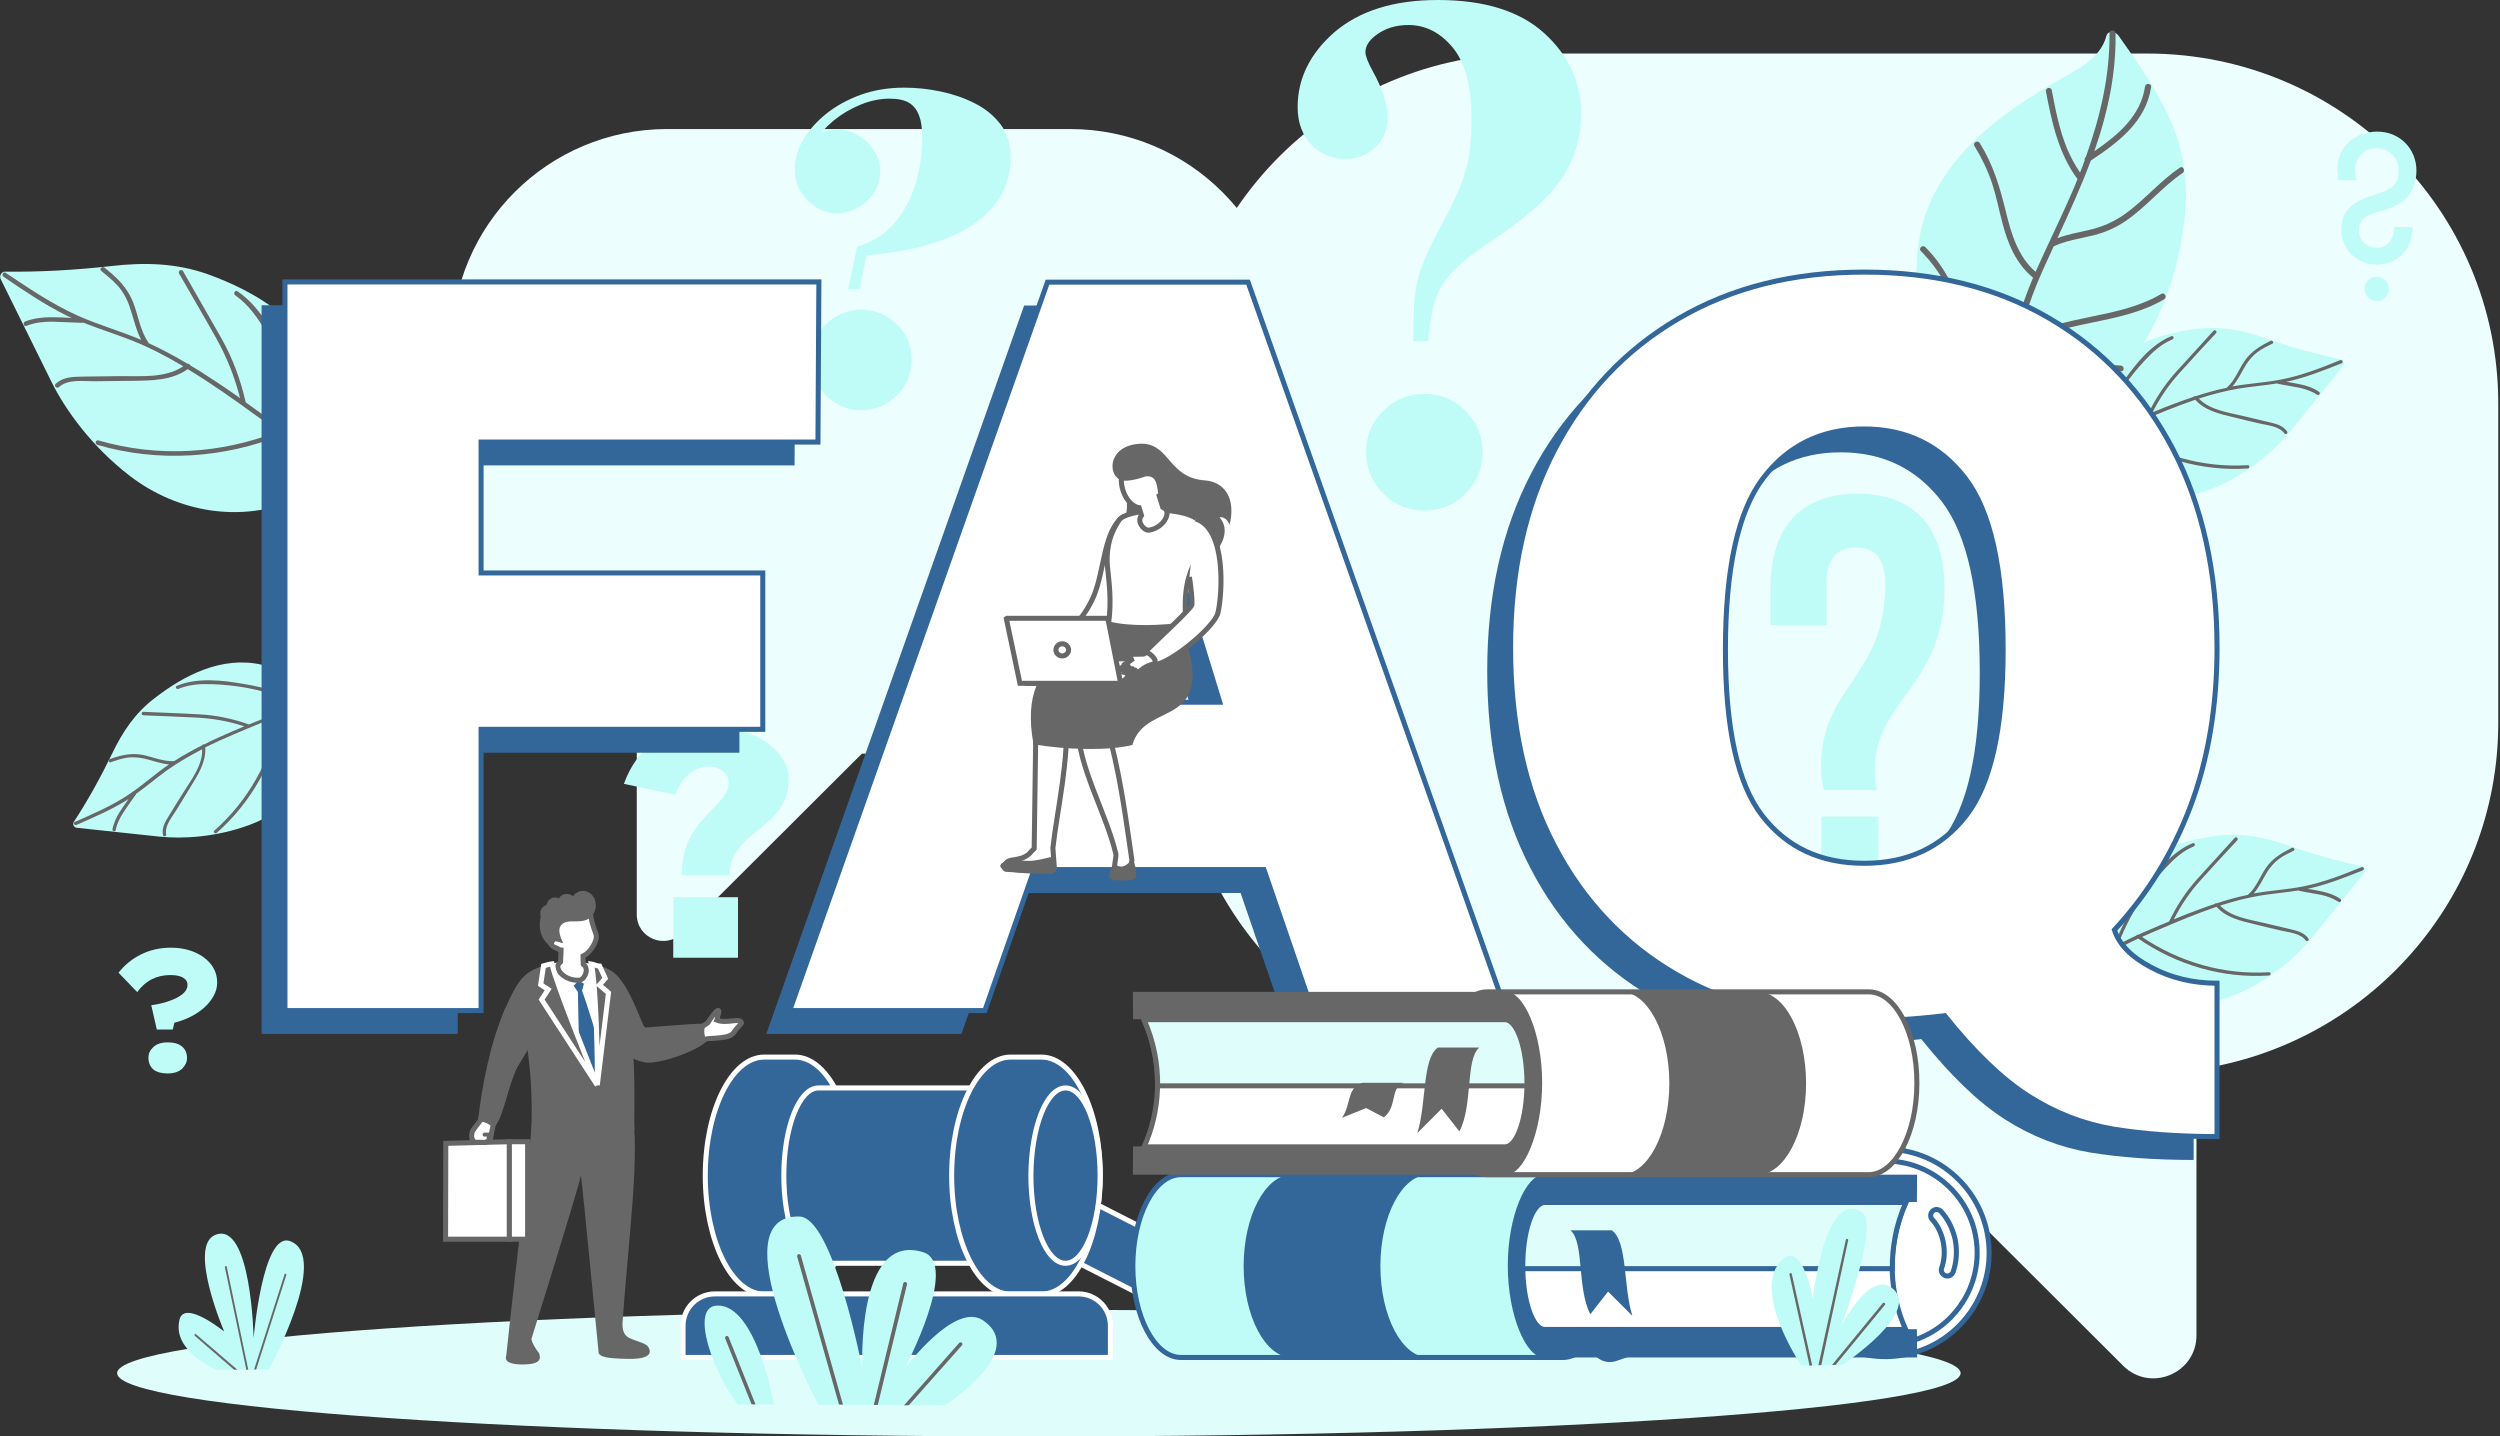 <?xml version="1.0" encoding="UTF-8"?> <svg xmlns="http://www.w3.org/2000/svg" width="496" height="285" viewBox="0 0 496 285" fill="none"><rect x="0" y="0" width="496" height="285" fill="#333333" stroke="none"/><g clip-path="url(#clip0_326_5444)"><path d="M388.982 272.431C388.982 279.388 307.123 285 206.109 285C105.096 285 23.236 279.388 23.236 272.431C23.236 265.521 105.096 259.863 206.109 259.863C307.077 259.863 388.982 265.521 388.982 272.431Z" fill="#DFFDFB"></path><path d="M425.993 10.621H303.181C264.686 10.621 233.473 41.741 233.473 80.097V143.358C233.473 181.714 264.686 212.834 303.181 212.834H362.963L421.216 270.947C426.596 276.327 435.779 272.524 435.779 264.918V212.185C469.635 207.408 495.654 178.467 495.654 143.404V80.143C495.7 41.741 464.487 10.621 425.993 10.621Z" fill="#ECFEFD"></path><path d="M132.366 25.601H212.277C235.884 25.601 254.992 44.663 254.992 68.177V106.95C254.992 130.465 235.884 149.526 212.277 149.526H170.999L135.287 185.146C131.995 188.439 126.336 186.12 126.336 181.435V149.109C105.605 146.187 89.65 128.424 89.65 106.95V68.177C89.65 44.663 108.759 25.601 132.366 25.601Z" fill="#ECFEFD"></path><path d="M31.12 204.3L30.007 199.431C30.563 199.384 31.166 199.245 31.816 199.106C32.465 198.967 33.114 198.781 33.717 198.549C34.32 198.317 34.923 198.086 35.433 197.761C35.99 197.436 36.407 197.112 36.732 196.694C37.056 196.277 37.196 195.859 37.196 195.396C37.196 194.885 37.01 194.514 36.685 194.236C36.361 193.958 35.943 193.726 35.433 193.633C34.923 193.494 34.413 193.448 33.856 193.448C32.465 193.448 31.213 193.726 30.099 194.282C29.033 194.839 28.059 195.674 27.224 196.833L23.514 192.984C24.72 191.453 26.204 190.247 27.966 189.366C29.729 188.485 31.723 188.021 33.903 188.021C35.711 188.021 37.288 188.346 38.68 188.949C40.071 189.552 41.138 190.387 41.926 191.407C42.715 192.474 43.086 193.633 43.086 194.978C43.086 195.859 42.854 196.741 42.39 197.575C41.926 198.41 41.323 199.199 40.535 199.894C39.746 200.59 38.865 201.193 37.845 201.703C36.825 202.213 35.758 202.631 34.598 202.909L34.274 204.254H31.12V204.3ZM29.45 209.866C29.45 209.031 29.775 208.335 30.424 207.732C31.073 207.129 32.001 206.805 33.253 206.805C34.552 206.805 35.48 207.083 36.129 207.64C36.778 208.196 37.103 208.938 37.103 209.912C37.103 210.701 36.778 211.396 36.129 212.046C35.48 212.649 34.505 212.973 33.253 212.973C32.001 212.973 31.073 212.695 30.424 212.185C29.775 211.582 29.45 210.84 29.45 209.866Z" fill="#BFFBF7"></path><path d="M168.264 57.371L170.073 48.93C173.041 48.049 175.453 46.565 177.354 44.385C179.256 42.205 180.647 39.654 181.575 36.686C182.502 33.718 182.966 30.61 182.966 27.317C182.966 25.555 182.781 24.071 182.363 22.958C181.946 21.845 181.296 20.963 180.369 20.407C179.441 19.85 178.143 19.572 176.519 19.572C174.664 19.572 172.763 19.943 170.815 20.731C168.867 21.52 167.104 22.54 165.435 23.885C163.812 25.23 162.467 26.714 161.446 28.338C160.426 30.007 159.916 31.677 159.916 33.439H157.736C157.736 32.048 158.153 30.796 158.988 29.59C159.823 28.43 160.89 27.456 162.142 26.761C163.394 26.019 164.739 25.694 166.13 25.694C167.522 25.694 168.913 26.065 170.165 26.807C171.464 27.549 172.531 28.57 173.366 29.822C174.2 31.074 174.618 32.465 174.618 33.996C174.618 35.666 174.2 37.103 173.319 38.355C172.438 39.608 171.371 40.582 170.026 41.277C168.728 41.973 167.429 42.344 166.13 42.344C164.693 42.344 163.348 41.973 162.049 41.185C160.75 40.396 159.73 39.376 158.895 38.031C158.06 36.686 157.689 35.202 157.689 33.486C157.689 31.584 158.246 29.683 159.313 27.781C160.426 25.88 161.956 24.163 163.904 22.587C165.852 21.01 168.171 19.757 170.815 18.784C173.458 17.856 176.287 17.392 179.395 17.392C181.714 17.392 184.079 17.624 186.537 18.134C188.995 18.644 191.314 19.433 193.401 20.5C195.535 21.566 197.251 23.004 198.55 24.72C199.848 26.482 200.497 28.57 200.497 31.074C200.497 33.996 199.894 36.5 198.689 38.634C197.483 40.767 195.86 42.53 193.819 44.014C191.778 45.498 189.506 46.657 187.001 47.585C184.497 48.513 181.946 49.208 179.349 49.672C176.751 50.136 174.247 50.46 171.928 50.646L170.536 57.371H168.264ZM170.908 81.395C169.099 81.395 167.429 80.932 165.899 80.004C164.368 79.076 163.162 77.871 162.281 76.386C161.4 74.856 160.936 73.186 160.936 71.377C160.936 69.569 161.4 67.899 162.281 66.368C163.162 64.884 164.368 63.678 165.899 62.797C167.429 61.916 169.099 61.452 170.908 61.452C172.716 61.452 174.432 61.916 175.916 62.797C177.447 63.678 178.653 64.884 179.534 66.368C180.415 67.853 180.879 69.522 180.879 71.377C180.879 73.233 180.415 74.856 179.534 76.386C178.653 77.917 177.401 79.123 175.916 80.004C174.386 80.932 172.716 81.395 170.908 81.395Z" fill="#BFFBF7"></path><path d="M135.287 173.597C135.287 171.325 135.612 169.423 136.215 167.8C136.818 166.177 137.606 164.832 138.534 163.672C139.461 162.513 140.389 161.492 141.316 160.565C142.244 159.637 143.033 158.802 143.635 157.967C144.238 157.133 144.563 156.251 144.563 155.277C144.563 154.304 144.146 153.515 143.357 152.959C142.569 152.402 141.641 152.077 140.574 152.077C139.647 152.077 138.766 152.309 137.931 152.727C137.096 153.144 136.354 153.793 135.658 154.628C134.963 155.463 134.406 156.483 133.942 157.689L123.785 155.509C125.13 151.753 127.264 148.924 130.093 147.022C132.922 145.074 136.493 144.146 140.667 144.146C143.821 144.146 146.557 144.657 148.969 145.631C151.334 146.605 153.19 147.903 154.488 149.48C155.787 151.057 156.482 152.773 156.482 154.628C156.482 156.576 156.065 158.246 155.277 159.544C154.488 160.889 153.514 162.049 152.355 163.023C151.195 164.043 150.036 165.017 148.876 165.945C147.717 166.919 146.743 167.985 145.954 169.191C145.166 170.397 144.749 171.881 144.749 173.644H135.287V173.597ZM133.571 190.015V178.003H146.418V190.015H133.571Z" fill="#BFFBF7"></path><path d="M283.377 67.667H280.455C280.363 62.38 280.594 58.391 281.197 55.794C281.8 53.151 283.331 49.533 285.835 44.941C288.34 40.35 290.009 36.639 290.798 33.857C291.586 31.074 291.957 27.596 291.957 23.514C291.957 17.16 290.705 12.476 288.247 9.461C285.742 6.447 282.821 4.963 279.435 4.963C276.838 4.963 274.704 5.658 272.895 7.05C271.55 8.116 270.901 9.183 270.901 10.343C270.901 11.085 271.365 12.29 272.246 13.914C274.287 17.578 275.307 20.732 275.307 23.282C275.307 25.601 274.519 27.596 272.895 29.172C271.319 30.749 269.324 31.538 266.913 31.538C264.223 31.538 261.996 30.61 260.188 28.709C258.379 26.807 257.451 24.349 257.451 21.242C257.451 15.63 259.863 10.667 264.733 6.4C269.742 2.133 276.513 0 285.279 0C294.555 0 301.604 2.226 306.428 6.632C311.251 11.038 313.709 16.372 313.709 22.633C313.709 27.178 312.457 31.352 309.999 35.202C307.494 39.051 302.717 43.318 295.621 48.002C290.844 51.156 287.69 53.939 286.206 56.397C284.629 58.855 283.748 62.612 283.377 67.667ZM282.589 78.149C285.789 78.149 288.525 79.262 290.751 81.535C292.978 83.761 294.137 86.497 294.137 89.697C294.137 92.897 293.024 95.634 290.751 97.906C288.525 100.179 285.789 101.292 282.589 101.292C279.389 101.292 276.652 100.179 274.426 97.906C272.2 95.634 271.04 92.897 271.04 89.697C271.04 86.497 272.153 83.761 274.426 81.535C276.699 79.262 279.435 78.149 282.589 78.149Z" fill="#BFFBF7"></path><path d="M361.943 156.808C361.525 155.509 361.293 154.164 361.293 152.217C361.293 135.937 374.048 134.453 374.048 115.948C374.048 110.614 371.914 108.62 368.204 108.62C364.493 108.62 362.36 110.661 362.36 115.948V124.018H351.275V116.69C351.275 104.771 357.119 97.953 368.528 97.953C379.938 97.953 385.781 104.771 385.781 116.69C385.781 136.03 371.96 139.045 371.96 152.634C371.96 154.025 372.053 155.417 372.378 156.762H361.943V156.808ZM372.656 162.003V173.273H361.386V162.003H372.656Z" fill="#BFFBF7"></path><path d="M22.123 52.78C15.073 53.568 8.023 53.985 0.974 53.893C0.278 53.893 -0.186 54.727 0.139 55.377C3.478 62.148 6.818 68.919 10.157 75.644C12.893 81.21 18.134 88.584 25.833 94.474C35.109 101.57 47.817 103.982 59.319 98.88C69.383 94.428 67.296 82.787 64.328 74.207C60.664 63.632 50.599 57.788 41.092 54.356C34.831 52.177 28.662 52.038 22.123 52.78Z" fill="#BFFBF7"></path><path d="M0.696 54.913C4.731 57.649 8.766 60.386 13.126 62.566C13.497 62.751 13.868 62.89 14.239 63.076C12.848 62.983 11.456 62.937 10.111 62.937C8.349 62.937 6.633 63.169 5.01 63.771C4.453 64.003 4.685 64.885 5.241 64.653C6.865 64.003 8.534 63.818 10.297 63.818C12.291 63.864 14.285 64.003 16.28 64.05C16.372 64.05 16.465 64.05 16.512 64.003C19.758 65.302 23.097 66.322 26.344 67.621C29.822 69.012 33.162 70.775 36.362 72.676C32.791 75.088 27.875 74.578 23.793 74.624C21.335 74.671 18.831 74.671 16.372 74.717C14.471 74.763 12.523 74.763 11.039 76.155C10.621 76.572 11.271 77.175 11.688 76.804C13.451 75.181 16.465 75.644 18.645 75.644C21.196 75.598 23.747 75.598 26.298 75.552C30.054 75.505 34.089 75.505 37.243 73.233C41.927 76.062 46.426 79.262 50.832 82.462C52.27 83.483 53.754 84.549 55.192 85.616C43.782 90.068 31.306 90.811 19.526 87.378C18.97 87.193 18.738 88.074 19.294 88.26C31.399 91.784 44.339 90.95 56.027 86.265C58.949 88.492 61.731 90.903 64.143 93.686C64.514 94.15 65.163 93.501 64.792 93.037C63.911 92.016 62.937 91.042 61.963 90.068C61.963 90.022 61.963 90.022 61.963 89.976C61.175 84.132 59.644 78.381 57.325 72.908C55.053 67.435 52.131 61.221 47.122 57.788C46.658 57.464 46.194 58.252 46.658 58.577C49.302 60.432 51.157 63.076 52.78 65.859C54.218 68.317 55.47 70.914 56.583 73.511C58.67 78.52 60.108 83.714 60.897 89.094C59.505 87.842 58.067 86.636 56.537 85.523C56.49 85.338 56.351 85.199 56.166 85.245C55.377 84.642 54.542 84.039 53.754 83.436C52.084 82.23 50.415 81.025 48.745 79.819C47.725 75.32 46.194 71.146 43.922 67.111C41.417 62.658 38.82 58.252 36.316 53.8C36.037 53.29 35.249 53.754 35.527 54.264C37.985 58.577 40.49 62.797 42.901 67.111C45.035 70.914 46.565 74.81 47.632 78.984C45.638 77.592 43.643 76.201 41.603 74.902C40.35 74.068 39.052 73.233 37.753 72.491C37.66 72.305 37.475 72.12 37.197 72.166C34.692 70.682 32.141 69.29 29.498 68.085V68.038C27.782 65.627 27.457 62.612 26.39 59.922C25.231 57 23.144 55.006 20.732 53.104C20.268 52.733 19.619 53.383 20.083 53.754C21.289 54.727 22.494 55.701 23.515 56.861C24.535 58.067 25.231 59.412 25.741 60.896C26.483 63.076 26.947 65.395 28.014 67.435C23.886 65.673 19.526 64.467 15.399 62.612C10.343 60.339 5.705 57.186 1.114 54.124C0.65 53.8 0.233 54.588 0.696 54.913Z" fill="#676767"></path><path d="M435.871 65.255C428.544 66.137 420.381 68.734 416.068 75.691C412.589 81.349 409.203 89.326 415.65 94.15C423.071 99.669 432.532 99.947 440.277 96.376C446.724 93.408 451.64 89.001 454.516 85.43C457.994 81.163 461.473 76.85 464.905 72.537C465.229 72.12 465.044 71.424 464.534 71.331C459.478 70.264 454.516 68.873 449.6 67.157C445.055 65.534 440.648 64.653 435.871 65.255Z" fill="#BFFBF7"></path><path d="M464.58 72.073C461.287 73.372 457.948 74.717 454.469 75.552C454.191 75.598 453.913 75.691 453.588 75.737C454.608 75.923 455.582 76.062 456.556 76.294C457.809 76.572 459.014 76.989 460.081 77.731C460.452 77.963 460.127 78.566 459.756 78.334C458.69 77.639 457.53 77.221 456.278 76.943C454.84 76.665 453.402 76.433 451.965 76.154C451.918 76.154 451.872 76.108 451.826 76.062C449.321 76.479 446.77 76.665 444.219 77.082C441.483 77.546 438.839 78.242 436.242 79.076C438.422 81.349 441.993 81.813 444.915 82.508C446.678 82.926 448.44 83.343 450.202 83.761C451.547 84.085 452.939 84.41 453.774 85.616C454.005 85.987 453.449 86.312 453.217 85.987C452.197 84.549 449.97 84.41 448.394 84.039C446.585 83.622 444.776 83.204 442.967 82.74C440.277 82.091 437.402 81.442 435.547 79.308C431.743 80.607 428.033 82.137 424.369 83.714C423.163 84.225 421.957 84.735 420.752 85.291C428.172 90.3 436.984 92.851 445.935 92.294C446.353 92.248 446.399 92.944 445.935 92.944C436.706 93.547 427.616 90.857 420.009 85.616C417.551 86.729 415.186 88.028 413.006 89.605C412.682 89.836 412.311 89.28 412.635 89.048C413.424 88.445 414.258 87.888 415.093 87.378V87.332C416.624 83.251 418.618 79.447 421.123 75.876C423.627 72.351 426.688 68.363 430.816 66.693C431.233 66.554 431.419 67.157 431.001 67.343C428.822 68.224 427.059 69.847 425.482 71.563C424.044 73.094 422.746 74.717 421.54 76.433C419.267 79.679 417.412 83.158 415.975 86.868C417.18 86.172 418.433 85.57 419.638 85.013C419.685 84.874 419.824 84.827 419.963 84.874C420.612 84.549 421.308 84.271 421.957 83.993C423.349 83.39 424.74 82.787 426.132 82.23C427.569 79.216 429.378 76.433 431.604 73.928C434.109 71.146 436.66 68.409 439.164 65.626C439.442 65.302 439.953 65.766 439.674 66.09C437.216 68.734 434.758 71.377 432.346 74.067C430.213 76.433 428.497 78.984 427.059 81.813C428.682 81.117 430.352 80.468 432.022 79.865C433.042 79.494 434.109 79.076 435.175 78.752C435.268 78.613 435.454 78.566 435.593 78.613C437.634 77.963 439.674 77.36 441.761 76.943C441.761 76.943 441.761 76.943 441.808 76.897C443.431 75.459 444.127 73.372 445.333 71.609C446.631 69.708 448.44 68.641 450.481 67.621C450.852 67.435 451.223 67.992 450.852 68.177C449.831 68.688 448.811 69.151 447.883 69.847C446.956 70.543 446.214 71.424 445.611 72.351C444.73 73.789 444.034 75.366 442.921 76.665C446.167 76.062 449.46 75.923 452.707 75.273C456.695 74.485 460.499 73.001 464.255 71.47C464.765 71.285 464.951 71.934 464.58 72.073Z" fill="#676767"></path><path d="M22.215 149.573C19.942 154.257 17.438 158.802 14.609 163.115C14.331 163.533 14.702 164.182 15.212 164.229C20.685 164.832 26.204 165.388 31.676 165.991C36.222 166.455 42.807 166.13 49.486 163.672C57.51 160.704 64.003 153.793 65.348 144.657C66.507 136.679 58.484 133.433 52.037 131.902C44.06 130.047 36.5 133.989 30.656 138.535C26.807 141.456 24.302 145.213 22.215 149.573Z" fill="#BFFBF7"></path><path d="M15.165 163.672C18.411 162.234 21.704 160.843 24.765 158.988C24.997 158.849 25.276 158.663 25.507 158.524C24.904 159.359 24.348 160.194 23.791 161.028C23.096 162.095 22.586 163.255 22.307 164.507C22.215 164.924 22.864 165.11 22.957 164.692C23.189 163.44 23.745 162.327 24.441 161.26C25.229 160.008 26.11 158.849 26.945 157.643C26.992 157.596 26.992 157.55 26.992 157.504C29.079 156.019 31.027 154.35 33.067 152.866C35.294 151.289 37.705 149.897 40.117 148.645C40.21 151.799 37.983 154.674 36.407 157.179C35.433 158.709 34.505 160.24 33.531 161.817C32.789 163.023 32.047 164.229 32.325 165.666C32.418 166.084 33.067 165.945 32.974 165.527C32.65 163.811 34.134 162.095 34.969 160.75C35.943 159.173 36.917 157.596 37.891 155.973C39.328 153.654 40.905 151.15 40.72 148.274C44.291 146.512 48.048 144.981 51.758 143.451C52.964 142.94 54.216 142.477 55.422 142.013C53.706 150.779 49.3 158.849 42.529 164.785C42.204 165.063 42.668 165.527 42.992 165.249C49.949 159.127 54.494 150.825 56.118 141.735C58.622 140.807 61.219 140.019 63.909 139.601C64.327 139.555 64.188 138.905 63.77 138.952C62.796 139.091 61.822 139.277 60.848 139.555C60.848 139.555 60.802 139.555 60.802 139.508C56.86 137.7 52.732 136.401 48.419 135.705C44.152 134.963 39.143 134.36 35.062 136.076C34.691 136.262 34.969 136.818 35.386 136.679C37.566 135.752 39.931 135.659 42.297 135.752C44.384 135.844 46.471 136.03 48.558 136.401C52.454 137.097 56.257 138.256 59.874 139.833C58.529 140.204 57.231 140.622 55.932 141.132C55.793 141.085 55.654 141.132 55.608 141.271C54.912 141.503 54.263 141.781 53.567 142.059C52.175 142.616 50.784 143.172 49.393 143.729C46.239 142.616 43.039 141.92 39.653 141.735C35.943 141.503 32.186 141.41 28.429 141.224C28.012 141.224 27.965 141.874 28.429 141.92C32.047 142.059 35.664 142.198 39.282 142.384C42.436 142.569 45.497 143.126 48.465 144.1C46.842 144.796 45.172 145.491 43.549 146.233C42.529 146.697 41.508 147.161 40.534 147.671C40.395 147.625 40.21 147.718 40.117 147.857C38.215 148.831 36.36 149.851 34.551 151.01C34.551 151.01 34.551 151.01 34.505 151.01C32.325 151.103 30.331 150.176 28.244 149.758C25.971 149.341 23.931 149.851 21.797 150.593C21.38 150.732 21.565 151.381 21.936 151.242C23.003 150.871 24.07 150.5 25.229 150.315C26.389 150.176 27.502 150.268 28.615 150.5C30.238 150.871 31.861 151.521 33.531 151.66C30.795 153.515 28.383 155.741 25.6 157.596C22.215 159.869 18.458 161.492 14.748 163.115C14.423 163.255 14.748 163.811 15.165 163.672Z" fill="#676767"></path><path d="M440.092 165.806C432.764 166.687 424.601 169.284 420.288 176.241C416.81 181.899 413.424 189.876 419.871 194.7C427.291 200.219 436.753 200.497 444.498 196.926C450.945 193.958 455.861 189.552 458.737 185.981C462.215 181.714 465.693 177.4 469.125 173.087C469.45 172.67 469.265 171.974 468.754 171.881C463.699 170.815 458.737 169.423 453.82 167.707C449.275 166.13 444.869 165.203 440.092 165.806Z" fill="#BFFBF7"></path><path d="M468.801 172.67C465.508 173.968 462.168 175.313 458.69 176.148C458.412 176.195 458.133 176.287 457.809 176.334C458.829 176.519 459.803 176.658 460.777 176.89C462.029 177.169 463.235 177.586 464.302 178.328C464.673 178.56 464.348 179.163 463.977 178.931C462.91 178.235 461.751 177.818 460.499 177.54C459.061 177.261 457.623 177.029 456.185 176.751C456.139 176.751 456.093 176.705 456.046 176.658C453.542 177.076 450.991 177.261 448.44 177.679C445.704 178.143 443.06 178.838 440.463 179.673C442.643 181.946 446.214 182.409 449.136 183.105C450.898 183.523 452.661 183.94 454.423 184.357C455.768 184.682 457.159 185.007 457.994 186.213C458.226 186.584 457.67 186.908 457.438 186.584C456.417 185.146 454.191 185.007 452.614 184.636C450.805 184.218 448.997 183.801 447.188 183.337C444.498 182.688 441.622 182.038 439.767 179.905C435.964 181.204 432.254 182.734 428.59 184.311C427.384 184.821 426.178 185.331 424.972 185.888C432.393 190.897 441.205 193.448 450.156 192.891C450.574 192.845 450.62 193.54 450.156 193.54C440.927 194.143 431.836 191.453 424.23 186.213C421.772 187.326 419.407 188.624 417.227 190.201C416.902 190.433 416.531 189.877 416.856 189.645C417.644 189.042 418.479 188.485 419.314 187.975V187.929C420.845 183.847 422.839 180.044 425.343 176.473C427.848 172.948 430.909 168.96 435.037 167.29C435.454 167.151 435.639 167.754 435.222 167.939C433.042 168.82 431.28 170.444 429.703 172.16C428.265 173.69 426.967 175.313 425.761 177.029C423.488 180.276 421.633 183.754 420.195 187.465C421.401 186.769 422.653 186.166 423.859 185.61C423.906 185.47 424.045 185.424 424.184 185.47C424.833 185.146 425.529 184.868 426.178 184.589C427.57 183.986 428.961 183.383 430.352 182.827C431.79 179.812 433.599 177.029 435.825 174.525C438.329 171.742 440.88 169.006 443.385 166.223C443.663 165.898 444.173 166.362 443.895 166.687C441.437 169.331 438.979 171.974 436.567 174.664C434.434 177.029 432.718 179.58 431.28 182.409C432.903 181.714 434.573 181.064 436.242 180.462C437.263 180.091 438.329 179.673 439.396 179.348C439.489 179.209 439.674 179.163 439.814 179.209C441.854 178.56 443.895 177.957 445.982 177.54C445.982 177.54 445.982 177.54 446.028 177.493C447.652 176.056 448.347 173.968 449.553 172.206C450.852 170.304 452.661 169.238 454.701 168.217C455.072 168.032 455.443 168.588 455.072 168.774C454.052 169.284 453.032 169.748 452.104 170.444C451.177 171.139 450.434 172.021 449.832 172.948C448.95 174.386 448.255 175.963 447.142 177.261C450.388 176.658 453.681 176.519 456.928 175.87C460.916 175.082 464.719 173.597 468.476 172.067C468.986 171.881 469.172 172.484 468.801 172.67Z" fill="#676767"></path><path d="M433.366 43.828C434.108 37.66 433.598 31.352 431.14 25.184C428.589 18.737 424.461 12.893 420.334 7.096C419.684 6.168 418.2 6.029 417.922 7.096C416.623 11.966 411.568 14.053 407.44 16.465C404.054 18.459 400.762 20.546 397.654 22.865C391.347 27.596 385.874 33.3 382.813 40.489C381.143 44.385 380.355 48.559 380.308 52.872C380.123 54.635 379.984 56.443 380.076 58.298C380.54 68.038 385.224 78.937 393.851 85.709C398.164 89.094 401.782 87.193 405.817 85.291C411.058 82.833 415.742 79.447 419.591 75.412C427.661 67.018 431.975 55.562 433.366 43.828Z" fill="#BFFBF7"></path><path d="M420.797 72.537C416.855 72.073 413.237 73.511 410.454 76.247C408.877 77.778 407.347 79.169 405.306 80.097C403.358 80.978 401.271 81.488 399.184 81.998C399.323 77.824 399.601 73.604 400.297 69.476C400.297 69.383 400.344 69.29 400.344 69.151C409.016 63.308 420.426 64.699 429.377 59.365C430.026 58.994 429.47 57.928 428.82 58.299C420.147 63.447 409.202 62.287 400.622 67.528C401.642 62.658 403.312 58.02 405.353 53.475C406.048 51.945 406.744 50.414 407.44 48.884C409.99 47.678 412.727 47.353 415.463 46.657C417.829 46.054 419.962 45.081 421.956 43.689C425.945 40.907 429.006 37.057 433.041 34.321C433.644 33.903 433.134 32.837 432.484 33.254C428.542 35.944 425.481 39.654 421.632 42.437C419.359 44.06 416.947 45.081 414.211 45.684C412.17 46.147 410.13 46.518 408.182 47.26C410.547 42.159 412.866 37.103 414.814 31.863C420.194 28.291 425.806 24.117 426.78 17.253C426.872 16.511 425.713 16.418 425.574 17.16C424.739 23.004 420.147 26.854 415.51 30.007C416.205 28.013 416.855 25.972 417.411 23.885C418.942 18.273 419.823 12.476 419.73 6.632C419.73 5.89 418.524 5.797 418.524 6.586C418.617 15.027 416.669 23.236 413.84 31.12C413.608 31.306 413.562 31.538 413.608 31.77C413.33 32.605 413.005 33.439 412.68 34.228C411.66 32.744 410.825 31.167 410.13 29.544C408.599 25.833 407.811 21.798 407.069 17.902C406.929 17.16 405.77 17.392 405.909 18.134C407.069 24.21 408.414 30.471 412.17 35.526C411.938 36.176 411.66 36.825 411.382 37.474C409.851 41.046 408.182 44.57 406.512 48.142C406.512 48.142 406.512 48.188 406.466 48.234C405.584 50.136 404.703 52.038 403.868 53.939C400.344 50.924 398.999 46.24 397.932 41.88C396.772 37.103 395.427 32.605 392.784 28.384C392.366 27.735 391.346 28.291 391.717 28.941C393.155 31.306 394.361 33.764 395.242 36.408C396.077 38.959 396.587 41.648 397.283 44.246C398.349 48.373 400.019 52.362 403.358 55.099C401.642 59.18 400.204 63.354 399.37 67.714C398.859 70.45 398.535 73.233 398.303 75.969C393.294 73.557 391.392 67.853 389.769 62.89C388.099 57.696 385.92 52.965 381.977 49.023C381.421 48.466 380.586 49.301 381.096 49.811C383.23 51.945 384.992 54.403 386.337 57.093C387.775 60.061 388.61 63.308 389.723 66.415C391.3 70.821 393.758 75.181 398.21 77.175C397.978 80.236 397.932 83.343 397.839 86.451C397.793 87.193 398.999 87.286 399.045 86.497C399.091 85.384 399.091 84.271 399.138 83.158C402.941 82.23 406.79 81.21 409.759 78.52C411.335 77.082 412.68 75.505 414.675 74.578C416.576 73.697 418.663 73.418 420.75 73.65C421.492 73.789 421.539 72.63 420.797 72.537Z" fill="#676767"></path><path d="M51.898 205.135V60.571H157.828L157.643 92.341H90.811V118.313H146.697V149.341H90.811V205.135H51.898Z" fill="#336699"></path><path d="M152.031 205.135L203.187 60.618H242.981L294.137 205.135H255.735L246.135 177.169H200.544L190.758 205.135H152.031ZM208.799 143.961H237.369L223.177 97.767L208.799 143.961Z" fill="#336699"></path><path d="M435.176 230.133C427.431 230.133 420.613 229.623 414.63 228.649C408.647 227.629 403.035 225.449 397.748 222.063C392.461 218.678 386.942 213.344 381.191 206.155C377.712 206.573 374.837 206.805 372.518 206.944C370.199 207.083 367.741 207.129 365.236 207.129C350.905 207.129 338.475 204.068 327.994 197.993C317.512 191.917 309.396 183.337 303.645 172.252C297.894 161.214 295.064 148.181 295.064 133.155C295.064 118.081 297.986 105.002 303.83 93.825C309.674 82.648 317.837 74.021 328.365 67.853C338.893 61.684 351.183 58.623 365.236 58.623C379.289 58.623 391.58 61.684 402.061 67.853C412.543 74.021 420.706 82.694 426.503 93.825C432.3 105.002 435.222 118.081 435.222 133.155C435.222 144.796 433.46 155.324 429.935 164.646C426.41 173.968 421.355 182.131 414.862 189.134C415.743 191.917 418.108 194.422 422.051 196.509C425.993 198.642 430.399 199.709 435.222 199.709V230.133H435.176ZM365.236 175.916C373.816 175.916 380.588 172.762 385.457 166.455C390.327 160.147 392.785 149.202 392.785 133.526C392.785 117.386 390.281 106.069 385.272 99.53C380.263 92.99 373.584 89.744 365.19 89.744C356.795 89.744 350.117 92.99 345.154 99.53C340.191 106.069 337.687 117.386 337.687 133.526C337.687 149.202 340.099 160.147 344.968 166.455C349.885 172.809 356.61 175.916 365.236 175.916Z" fill="#336699"></path><path d="M56.535 200.497V55.933H162.465L162.28 87.703H95.447V113.675H151.334V144.703H95.447V200.497H56.535Z" fill="white" stroke="#336699" stroke-miterlimit="10"></path><path d="M156.668 200.497L207.824 55.98H247.618L298.774 200.497H260.372L250.771 172.531H205.181L195.395 200.497H156.668ZM213.436 139.323H242.006L227.814 93.129L213.436 139.323Z" fill="white" stroke="#336699" stroke-miterlimit="10"></path><path d="M439.813 225.496C432.067 225.496 425.25 224.985 419.267 224.011C413.284 222.991 407.672 220.811 402.385 217.426C397.097 214.04 391.578 208.706 385.827 201.517C382.349 201.935 379.473 202.167 377.154 202.306C374.835 202.445 372.377 202.491 369.873 202.491C355.542 202.491 343.112 199.43 332.63 193.355C322.149 187.279 314.032 178.699 308.281 167.614C302.53 156.576 299.701 143.544 299.701 128.517C299.701 113.443 302.623 100.365 308.467 89.187C314.311 78.01 322.473 69.383 333.001 63.215C343.529 57.046 355.82 53.985 369.873 53.985C383.926 53.985 396.216 57.046 406.698 63.215C417.18 69.383 425.342 78.056 431.14 89.187C436.937 100.365 439.859 113.443 439.859 128.517C439.859 140.158 438.097 150.686 434.572 160.008C431.047 169.33 425.992 177.493 419.499 184.496C420.38 187.279 422.745 189.784 426.687 191.871C430.63 194.004 435.036 195.071 439.859 195.071V225.496H439.813ZM369.873 171.278C378.453 171.278 385.224 168.124 390.094 161.817C394.964 155.509 397.422 144.564 397.422 128.888C397.422 112.748 394.918 101.431 389.909 94.892C384.9 88.352 378.221 85.106 369.826 85.106C361.432 85.106 354.753 88.352 349.791 94.892C344.828 101.431 342.324 112.748 342.324 128.888C342.324 144.564 344.735 155.509 349.605 161.817C354.521 168.171 361.246 171.278 369.873 171.278Z" fill="white" stroke="#336699" stroke-miterlimit="10"></path><path fill-rule="evenodd" clip-rule="evenodd" d="M386.152 260.233C379.705 266.912 369.084 267.098 362.405 260.651C355.727 254.204 355.541 243.583 361.988 236.905C368.435 230.226 379.056 230.041 385.734 236.487C392.366 242.934 392.552 253.555 386.152 260.233ZM388.842 262.877C380.957 271.04 367.925 271.272 359.715 263.387C351.553 255.503 351.321 242.47 359.205 234.261C367.09 226.098 380.122 225.866 388.331 233.751C396.541 241.682 396.772 254.714 388.842 262.877Z" fill="white" stroke="#336699" stroke-miterlimit="10"></path><path fill-rule="evenodd" clip-rule="evenodd" d="M353.826 256.987L352.713 253.601L317.929 264.037C316.676 264.408 315.981 266.031 316.352 267.283C316.769 268.489 318.346 269.463 319.552 269.046L353.826 256.987Z" fill="#336699"></path><path fill-rule="evenodd" clip-rule="evenodd" d="M355.543 256.569L354.337 252.813C354.198 252.349 353.687 252.117 353.224 252.256C352.76 252.395 352.528 252.905 352.667 253.369L353.873 257.126C354.012 257.59 354.522 257.822 354.986 257.683C355.403 257.497 355.682 257.033 355.543 256.569Z" fill="white" stroke="#336699" stroke-miterlimit="10"></path><path fill-rule="evenodd" clip-rule="evenodd" d="M320.48 269.556L344.736 261.3C346.498 260.697 347.055 259.213 346.452 257.404C345.849 255.595 344.504 254.761 342.742 255.317L318.3 263.063C316.491 263.619 315.517 265.613 316.12 267.376C316.723 269.185 318.717 270.159 320.48 269.556Z" fill="white" stroke="#336699" stroke-miterlimit="10"></path><path d="M386.709 235.467C393.11 241.635 393.991 251.375 389.307 258.517H389.26L388.796 259.26C388.286 259.955 387.73 260.605 387.127 261.254C380.123 268.489 368.575 268.674 361.34 261.718C354.105 254.714 353.919 243.166 360.876 235.931C367.926 228.649 379.474 228.464 386.709 235.467Z" fill="white"></path><mask id="mask0_326_5444" style="mask-type:luminance" maskUnits="userSpaceOnUse" x="355" y="230" width="38" height="37"><path d="M386.709 235.467C393.11 241.635 393.991 251.375 389.307 258.517H389.26L388.796 259.26C388.286 259.955 387.73 260.605 387.127 261.254C380.123 268.489 368.575 268.674 361.34 261.718C354.105 254.714 353.919 243.166 360.876 235.931C367.926 228.649 379.474 228.464 386.709 235.467Z" fill="white"></path></mask><g mask="url(#mask0_326_5444)"><path d="M393.992 228.464H353.92V268.675H393.992V228.464Z" fill="white" stroke="#336699" stroke-miterlimit="10"></path></g><path d="M386.709 235.467C393.11 241.635 393.991 251.375 389.307 258.517H389.26L388.796 259.26C388.286 259.955 387.73 260.605 387.127 261.254C380.123 268.489 368.575 268.674 361.34 261.718C354.105 254.714 353.919 243.166 360.876 235.931C367.926 228.649 379.474 228.464 386.709 235.467Z" stroke="#336699" stroke-miterlimit="10"></path><path d="M385.086 240.337C384.623 239.873 383.881 239.827 383.417 240.29C382.953 240.754 382.907 241.496 383.37 241.96C385.597 244.372 386.339 248.499 385.226 251.561C384.994 252.163 385.318 252.859 385.968 253.091C386.571 253.323 387.266 252.998 387.498 252.349C388.194 250.401 388.333 248.128 387.916 245.949C387.452 243.908 386.524 241.867 385.086 240.337Z" fill="white" stroke="#336699" stroke-miterlimit="10"></path><path d="M363.891 242.146C363.195 243.212 362.639 244.464 362.407 245.624C362.268 246.273 361.757 246.644 361.108 246.505C360.459 246.366 359.995 245.717 360.134 245.067C360.505 243.305 361.294 241.496 362.546 240.012C363.242 239.316 364.169 239.734 364.494 240.383C364.818 241.172 364.262 241.589 363.891 242.146Z" fill="white" stroke="#336699" stroke-miterlimit="10"></path><path fill-rule="evenodd" clip-rule="evenodd" d="M222.62 94.66C222.62 94.66 222.574 95.866 223.177 97.721C223.779 99.623 223.687 101.385 223.13 103.194C222.574 105.002 224.15 108.156 224.568 108.295C224.939 108.435 229.901 109.316 230.922 109.223C231.942 109.13 236.673 103.565 236.673 103.565L236.163 98.695L222.62 94.66Z" fill="#676767"></path><path d="M215.2 131.439L205.6 138.21L205.182 168.356C205.09 168.449 205.043 168.542 204.951 168.588C204.904 168.635 204.858 168.727 204.765 168.774C204.626 168.913 204.487 169.052 204.394 169.191C204.348 169.238 204.255 169.33 204.208 169.377C203.234 170.258 202.075 170.443 201.147 170.583C200.405 170.722 199.849 170.722 199.292 171.649C199.292 171.696 199.246 171.696 199.246 171.742C199.107 172.067 199.339 172.484 199.71 172.484L208.29 172.902C208.707 172.948 209.078 172.623 209.171 172.252C209.171 172.206 209.171 172.16 209.171 172.067L208.893 168.264C209.681 160.982 212.186 150.454 211.49 141.828C211.49 141.828 222.064 129.444 222.064 129.027C222.064 128.609 215.2 131.439 215.2 131.439Z" fill="white" stroke="#676767" stroke-miterlimit="10"></path><path d="M215.339 135.659C215.71 138.859 213.483 140.807 213.854 144.007C213.854 152.077 219.513 161.353 221.414 169.516C221.461 169.794 220.997 172.345 221.043 172.623C221.878 173.551 224.29 174.803 224.568 170.629C223.501 163.579 222.156 152.263 219.374 143.683L221.136 135.149L215.339 135.659Z" fill="white" stroke="#676767" stroke-miterlimit="10"></path><path fill-rule="evenodd" clip-rule="evenodd" d="M219.931 123.786C218.076 129.954 201.379 127.357 205.043 147.671C211.351 148.738 219.653 149.016 224.662 147.81C227.305 138.488 242.193 145.399 234.355 124.018C232.732 120.261 220.534 121.42 219.931 123.786Z" fill="#676767"></path><path fill-rule="evenodd" clip-rule="evenodd" d="M220.952 107.878C220.952 107.878 223.781 117.664 221.879 122.116C221.647 122.673 220.72 122.905 219.931 123.693C218.215 125.363 216.036 127.728 215.015 127.96C211.351 128.795 209.682 128.099 210.053 125.688C210.192 124.946 211.537 124.203 213.067 123.74C214.366 123.322 216.175 120.168 216.963 118.36C219.189 113.119 218.957 105.142 222.9 102.544C223.41 102.22 222.297 105.884 220.952 107.878Z" fill="white" stroke="#676767" stroke-miterlimit="10"></path><path fill-rule="evenodd" clip-rule="evenodd" d="M238.668 104.075C240.291 110.753 233.891 110.429 235.375 123.925C230.459 124.621 224.151 124.853 219.931 123.786C220.627 118.823 219.931 114.928 219.699 112.191C219.421 108.11 220.534 105.42 222.018 103.194C223.456 100.967 235.885 99.947 238.668 104.075Z" fill="white" stroke="#676767" stroke-miterlimit="10"></path><path fill-rule="evenodd" clip-rule="evenodd" d="M226.007 100.735H225.961C223.781 100.272 222.297 97.303 222.482 94.799C222.622 93.037 224.198 90.764 224.198 90.764C224.198 90.764 228.187 90.532 230.181 91.413C232.176 92.341 231.294 93.918 230.599 95.773C230.599 95.773 231.48 95.309 231.619 95.912C231.758 96.515 231.48 97.211 231.202 97.35C230.923 97.535 230.089 98.37 229.996 98.416L230.692 100.643L231.155 100.921C232.268 101.849 230.877 104.585 228.187 105.141C227.167 105.512 225.636 103.75 226.286 102.544L226.471 102.266L226.007 100.735Z" fill="white" stroke="#676767" stroke-miterlimit="10"></path><path fill-rule="evenodd" clip-rule="evenodd" d="M237.23 102.962C243.352 104.863 242.517 117.849 241.636 121.606C240.894 124.621 230.969 132.691 228.325 131.856C227.073 131.438 226.238 130.001 227.954 128.609C228.557 127.914 236.395 120.725 236.488 119.983C236.534 118.638 236.302 116.644 235.978 114.464" fill="white"></path><path d="M237.23 102.962C243.352 104.863 242.517 117.849 241.636 121.606C240.894 124.621 230.969 132.691 228.325 131.856C227.073 131.438 226.238 130.001 227.954 128.609C228.557 127.914 236.395 120.725 236.488 119.983C236.534 118.638 236.302 116.644 235.978 114.464" stroke="#676767" stroke-miterlimit="10"></path><path fill-rule="evenodd" clip-rule="evenodd" d="M211.907 130.557L227.861 130.789L222.342 135.566H204.811L211.907 130.557Z" fill="white" stroke="#676767" stroke-miterlimit="10"></path><path fill-rule="evenodd" clip-rule="evenodd" d="M199.801 122.673H219.791L222.342 135.566H202.352L199.662 122.766L199.801 122.673Z" fill="white" stroke="#676767" stroke-miterlimit="10"></path><path fill-rule="evenodd" clip-rule="evenodd" d="M227.49 129.444L226.887 129.769L224.707 129.815C224.475 129.769 222.852 129.676 223.362 130.14C223.733 130.418 224.614 130.789 224.614 130.835C223.872 131.392 221.924 132.551 221.924 132.598C221.646 133.34 223.547 132.32 223.872 132.227C223.965 132.18 222.62 133.247 222.666 133.294C222.759 133.34 222.945 133.479 223.316 133.34C223.733 133.201 224.521 132.551 224.614 132.598C224.707 132.644 223.408 133.665 223.501 133.711C223.594 133.757 223.733 133.804 223.965 133.711C224.382 133.525 225.124 132.876 225.217 132.923C225.356 132.923 224.475 133.618 224.429 133.711C224.429 133.804 224.568 133.85 224.661 133.85C226.794 133.154 226.237 132.505 228.696 131.763C230.133 131.253 228.046 129.537 227.49 129.444Z" fill="white" stroke="#676767" stroke-miterlimit="10"></path><path fill-rule="evenodd" clip-rule="evenodd" d="M227.258 94.521C227.258 94.521 223.733 95.866 222.203 95.17C219.606 93.918 220.023 88.12 226.563 88.028C232.128 88.12 231.803 94.799 239.039 95.309C242.888 95.587 245.253 98.788 243.955 104.121C243.955 104.121 243.352 102.405 241.96 102.637C244.279 105.327 241.96 108.481 241.589 108.991C240.755 104.91 238.343 102.08 231.386 101.246C228.557 100.179 231.061 94.057 227.258 94.521Z" fill="#676767"></path><path fill-rule="evenodd" clip-rule="evenodd" d="M201.425 170.304C201.425 170.304 198.364 170.907 198.457 171.835C198.596 173.69 208.892 173.319 208.985 173.226C209.403 172.809 209.588 170.722 209.171 170.072C208.8 169.562 204.579 171.742 201.425 170.304Z" fill="#676767"></path><path fill-rule="evenodd" clip-rule="evenodd" d="M220.069 173.875C220.116 175.081 224.429 174.71 225.078 174.386C226.052 173.875 224.846 170.072 224.522 170.49C224.522 170.49 223.408 172.252 222.063 171.881C220.718 171.51 221.182 171.139 220.95 171.556C220.579 172.438 220.023 172.762 220.069 173.875Z" fill="#676767"></path><path fill-rule="evenodd" clip-rule="evenodd" d="M210.748 127.728C211.444 127.728 212.001 128.285 212.001 128.934C212.001 129.583 211.444 130.14 210.748 130.14C210.053 130.14 209.496 129.583 209.496 128.934C209.496 128.285 210.053 127.728 210.748 127.728Z" fill="white" stroke="#676767" stroke-miterlimit="10"></path><path fill-rule="evenodd" clip-rule="evenodd" d="M206.387 239.966C207.872 237.044 211.489 235.838 214.457 237.368L255.039 258.054C257.961 259.538 259.167 263.155 257.636 266.124C256.106 269.092 252.535 270.251 249.566 268.721L208.985 248.036C206.109 246.552 204.903 242.888 206.387 239.966Z" fill="#336699" stroke="white" stroke-miterlimit="10"></path><path fill-rule="evenodd" clip-rule="evenodd" d="M157.735 256.755H151.613C145.167 256.755 139.926 246.227 139.926 233.241C139.926 220.255 145.167 209.727 151.613 209.727H157.735C164.182 209.727 169.423 220.255 169.423 233.241C169.423 246.227 164.182 256.755 157.735 256.755Z" fill="#336699" stroke="white" stroke-miterlimit="10"></path><path fill-rule="evenodd" clip-rule="evenodd" d="M162.374 250.633C158.571 250.633 155.51 242.841 155.51 233.241C155.51 223.64 158.571 215.849 162.374 215.849H193.309V250.633H162.374Z" fill="#336699" stroke="white" stroke-miterlimit="10"></path><path fill-rule="evenodd" clip-rule="evenodd" d="M206.618 256.755H200.496C194.049 256.755 188.809 246.227 188.809 233.241C188.809 220.255 194.049 209.727 200.496 209.727H206.618C213.065 209.727 218.306 220.255 218.306 233.241C218.259 246.227 213.065 256.755 206.618 256.755Z" fill="#336699" stroke="white" stroke-miterlimit="10"></path><path fill-rule="evenodd" clip-rule="evenodd" d="M211.395 215.849C215.198 215.849 218.259 223.64 218.259 233.241C218.259 242.841 215.198 250.633 211.395 250.633C207.592 250.633 204.531 242.841 204.531 233.241C204.578 223.594 207.639 215.849 211.395 215.849Z" fill="#336699" stroke="white" stroke-miterlimit="10"></path><path fill-rule="evenodd" clip-rule="evenodd" d="M135.52 269.324H220.301V263.016C220.301 259.538 217.472 256.709 213.993 256.709H141.827C138.349 256.709 135.52 259.538 135.52 263.016V269.324Z" fill="#336699" stroke="white" stroke-miterlimit="10"></path><path fill-rule="evenodd" clip-rule="evenodd" d="M234.308 233.055H310.045C315.286 233.055 319.599 241.218 319.599 251.19C319.599 261.161 315.286 269.324 310.045 269.324H234.308C229.067 269.324 224.754 261.161 224.754 251.19C224.754 241.218 229.021 233.055 234.308 233.055Z" fill="#BFFBF7" stroke="#336699" stroke-miterlimit="10"></path><path fill-rule="evenodd" clip-rule="evenodd" d="M256.292 233.055H283.424C278.183 233.055 273.87 241.218 273.87 251.19C273.87 261.161 278.183 269.324 283.424 269.324H256.292C251.052 269.324 246.738 261.161 246.738 251.19C246.738 241.218 251.052 233.055 256.292 233.055Z" fill="#336699"></path><path fill-rule="evenodd" clip-rule="evenodd" d="M306.475 263.758H378.084C375.116 257.265 373.957 248.036 378.084 238.528H306.475C304.063 238.528 302.115 244.186 302.115 251.143C302.115 258.1 304.063 263.758 306.475 263.758Z" fill="white" stroke="#336699" stroke-miterlimit="10"></path><path fill-rule="evenodd" clip-rule="evenodd" d="M375.441 251.653C375.394 247.526 376.136 243.073 378.131 238.574H306.475C304.063 238.574 302.115 244.233 302.115 251.19C302.115 251.375 302.115 251.514 302.115 251.7H375.441V251.653Z" fill="#DFFDFB" stroke="#336699" stroke-miterlimit="10"></path><path fill-rule="evenodd" clip-rule="evenodd" d="M380.356 269.324H306.242C302.81 269.324 299.146 261.068 299.146 251.097C299.146 241.125 302.81 233.055 306.242 233.055H380.356L380.31 238.482L306.474 238.575C304.063 238.575 302.115 244.233 302.115 251.19C302.115 258.1 304.063 263.805 306.474 263.805L380.31 263.712L380.356 269.324Z" fill="#336699"></path><path fill-rule="evenodd" clip-rule="evenodd" d="M311.576 244.094C314.591 244.094 316.771 244.094 319.785 244.094C322.939 246.32 322.011 255.225 323.867 261.069L319.043 256.245L315.518 260.744C312.828 255.503 314.359 246.459 311.576 244.094Z" fill="#336699"></path><path fill-rule="evenodd" clip-rule="evenodd" d="M370.801 196.787H295.064C289.823 196.787 285.51 204.95 285.51 214.921C285.51 224.893 289.823 233.055 295.064 233.055H370.755C375.996 233.055 380.309 224.893 380.309 214.921C380.355 204.95 376.042 196.787 370.801 196.787Z" fill="white" stroke="#676767" stroke-miterlimit="10"></path><path fill-rule="evenodd" clip-rule="evenodd" d="M348.772 196.787H321.641C326.881 196.787 331.195 204.95 331.195 214.921C331.195 224.893 326.881 233.055 321.641 233.055H348.772C354.013 233.055 358.327 224.893 358.327 214.921C358.327 204.95 354.06 196.787 348.772 196.787Z" fill="#676767"></path><path fill-rule="evenodd" clip-rule="evenodd" d="M298.59 227.536H226.98C229.949 221.043 231.108 211.814 226.98 202.306H298.59C301.002 202.306 302.95 207.964 302.95 214.921C302.95 221.832 301.002 227.536 298.59 227.536Z" fill="white" stroke="#676767" stroke-miterlimit="10"></path><path fill-rule="evenodd" clip-rule="evenodd" d="M229.67 215.385C229.717 211.257 228.975 206.805 226.98 202.306H298.59C301.002 202.306 302.95 207.964 302.95 214.921C302.95 215.107 302.95 215.246 302.95 215.431H229.67V215.385Z" fill="#DFFDFB" stroke="#676767" stroke-miterlimit="10"></path><path fill-rule="evenodd" clip-rule="evenodd" d="M224.754 233.055H298.868C302.3 233.055 305.964 224.8 305.964 214.828C305.964 204.857 302.3 196.787 298.868 196.787H224.754L224.8 202.213L298.636 202.306C301.048 202.306 302.996 207.964 302.996 214.921C302.996 221.832 301.048 227.536 298.636 227.536L224.8 227.443L224.754 233.055Z" fill="#676767"></path><path fill-rule="evenodd" clip-rule="evenodd" d="M293.488 207.825C290.473 207.825 288.293 207.825 285.279 207.825C282.125 210.051 283.052 218.956 281.197 224.8L286.021 219.977L289.546 224.475C292.282 219.234 290.705 210.191 293.488 207.825Z" fill="#676767"></path><path fill-rule="evenodd" clip-rule="evenodd" d="M278.507 214.828C275.493 214.828 273.313 214.828 270.298 214.828C267.144 215.756 268.072 219.374 266.217 221.785L271.04 219.837L274.565 221.692C277.301 219.513 275.725 215.802 278.507 214.828Z" fill="#676767"></path><path fill-rule="evenodd" clip-rule="evenodd" d="M119.612 200.543C121.652 205.042 122.441 209.958 128.331 210.84C132.505 210.932 141.039 207.268 140.482 205.831C139.879 204.254 142.059 203.048 139.647 203.094C136.494 203.094 128.702 203.883 128.006 203.836C127.31 203.79 124.713 193.772 120.539 192.242C119.983 191.871 118.174 198.364 119.612 200.543Z" fill="#676767"></path><path fill-rule="evenodd" clip-rule="evenodd" d="M140.435 202.909C140.714 202.445 141.873 200.729 142.337 200.497C142.569 200.404 142.569 200.497 142.615 200.636C142.662 200.775 142.615 201.007 142.522 201.193C142.337 201.517 142.337 202.213 142.244 202.399C144.285 203.187 146.929 201.796 147.114 202.955C147.021 203.187 146.047 204.115 145.862 204.439C145.259 205.413 144.888 205.877 140.528 206.063C140.343 206.063 139.786 206.202 139.554 206.202C139.369 205.877 139.044 204.764 139.369 203.651L140.435 202.909Z" fill="white" stroke="#676767" stroke-miterlimit="10"></path><path fill-rule="evenodd" clip-rule="evenodd" d="M97.257 226.84C97.257 226.84 97.349 224.892 96.746 224.614C96.19 224.382 94.01 224.568 94.01 224.568C94.01 224.568 93.407 224.707 93.361 225.449C93.314 226.191 93.314 226.794 93.314 226.794H94.056C94.056 226.794 94.01 225.681 94.149 225.542C94.288 225.403 96.329 225.495 96.329 225.495C96.329 225.495 96.607 225.495 96.607 226.052C96.607 226.608 96.607 226.794 96.607 226.794H97.257V226.84Z" fill="#676767"></path><path fill-rule="evenodd" clip-rule="evenodd" d="M101.06 226.516L88.445 226.841L88.398 245.856H101.06V226.516Z" fill="white" stroke="#676767" stroke-miterlimit="10"></path><path fill-rule="evenodd" clip-rule="evenodd" d="M125.317 219.976C127.172 228.139 124.528 247.155 123.508 262.46C123.462 263.48 123.601 264.779 124.714 265.382C125.734 265.938 127.775 266.402 128.378 266.958C128.795 267.376 130.511 269.741 124.482 269.602C120.215 269.509 119.195 269.185 118.777 268.489C118.731 268.396 115.67 235.931 115.252 233.241C114.51 236.626 105.42 265.66 105.42 265.706C105.513 266.216 106.162 267.561 106.951 268.443C107.183 269.277 107.739 270.715 103.611 270.715C99.484 270.669 100.458 269.092 100.458 268.814C102.266 251.607 105.095 229.159 105.884 219.188C105.884 219.188 111.357 219.095 114.371 217.425C118.916 214.875 121.746 204.393 120.864 215.153C120.725 217.147 124.621 217.194 125.317 219.976Z" fill="#676767"></path><path fill-rule="evenodd" clip-rule="evenodd" d="M100.04 200.544C97.257 207.361 95.773 214.596 94.892 221.832C94.799 222.574 95.402 223.408 96.33 223.919C96.886 224.243 97.257 224.243 98.324 223.316C99.948 221.368 101.107 214.225 102.869 211.35C106.348 205.692 109.641 200.219 107.832 196.601C107.786 196.091 100.597 198.317 100.04 200.544Z" fill="#676767"></path><path fill-rule="evenodd" clip-rule="evenodd" d="M104.538 207.547C105.187 211.443 105.744 218.121 105.373 224.8C113.396 226.191 121.049 225.727 125.872 224.197C125.641 218.91 127.217 193.447 119.379 191.778C114.046 190.294 106.95 190.758 103.981 193.679L103.935 193.726C101.709 195.813 98.926 202.77 97.581 207.825C94.891 218.307 102.219 212.509 104.538 207.547Z" fill="#676767"></path><path fill-rule="evenodd" clip-rule="evenodd" d="M117.293 191.268C118.267 195.627 118.592 210.422 118.499 215.292C118.313 214.921 110.151 194.561 109.455 191.221C111.681 190.572 114.835 190.665 117.293 191.268Z" fill="white"></path><path d="M118.823 206.99L118.499 215.292L114.881 207.639L114.649 196.787L113.814 195.581L114.742 194.561L115.855 195.163L115.484 196.555C116.597 199.569 118.081 204.671 118.823 206.99Z" fill="#336699"></path><path fill-rule="evenodd" clip-rule="evenodd" d="M117.896 187.279C117.34 188.392 116.551 189.273 115.67 189.691L115.716 191.314L115.948 191.5C116.876 192.52 115.855 194.561 114.789 194.468C112.099 194.607 110.058 192.381 110.846 191.221L111.217 190.85L111.31 188.531C111.171 188.531 110.151 187.928 109.872 187.882C109.594 187.789 109.13 187.233 109.084 186.583C109.038 185.981 110.012 186.166 110.012 186.166C108.852 184.589 107.6 183.337 109.27 181.946C110.939 180.554 114.789 179.719 114.789 179.719L117.108 178.931C116.829 179.719 117.2 182.409 117.803 184.079C118.267 185.517 118.638 185.749 117.896 187.279Z" fill="white" stroke="#676767" stroke-miterlimit="10"></path><path fill-rule="evenodd" clip-rule="evenodd" d="M116.643 182.363C114.696 183.337 112.516 182.177 111.356 183.522C110.8 184.172 110.846 185.099 111.495 186.583C111.681 187.001 111.913 187.325 111.217 187.001C110.892 186.862 110.336 186.63 110.15 186.769C109.733 187.094 109.965 187.836 110.29 188.021C110.429 188.114 110.707 188.253 110.707 188.253C108.11 187.743 107.043 185.424 107.089 183.522C107.089 182.873 107.182 182.316 107.275 181.806C107.228 181.621 107.182 181.435 107.182 181.25C107.182 180.415 107.692 179.766 108.434 179.534C108.573 178.699 109.269 178.05 110.104 178.05C110.382 178.05 110.614 178.096 110.8 178.235H110.892C111.217 177.679 111.774 177.354 112.469 177.354C112.933 177.354 113.351 177.539 113.675 177.818C114.139 177.168 114.881 176.751 115.669 176.751C117.107 176.751 118.22 178.05 118.22 179.626C118.22 180.647 117.757 181.528 117.061 182.038C116.968 182.131 116.829 182.27 116.643 182.363Z" fill="#676767"></path><path d="M97.861 223.13C97.582 224.29 97.536 224.846 97.304 225.959C97.258 226.238 96.701 226.47 96.284 226.655L94.104 226.609C93.965 226.423 93.779 226.284 93.733 226.052C93.455 225.727 93.594 224.753 93.733 224.429C93.733 224.429 93.826 224.243 94.011 224.011C94.29 223.594 94.753 222.991 94.846 222.898C95.031 222.62 95.31 222.388 95.356 222.064C96.191 222.017 97.304 222.574 97.861 223.13Z" fill="white" stroke="#676767" stroke-miterlimit="10"></path><path fill-rule="evenodd" clip-rule="evenodd" d="M97.442 224.707C96.979 224.707 96.561 224.707 96.097 224.707C95.541 224.893 95.726 225.542 96.097 225.495H96.561V226.609H97.442V224.707Z" fill="#676767"></path><path fill-rule="evenodd" clip-rule="evenodd" d="M118.499 215.292L120.726 196.972L118.917 195.442L120.076 194.097L118.963 191.685C118.499 191.685 117.85 191.36 117.34 191.268C118.267 195.627 118.592 210.422 118.499 215.292Z" fill="#676767" stroke="white" stroke-miterlimit="10"></path><path fill-rule="evenodd" clip-rule="evenodd" d="M118.499 215.292L107.461 198.317L108.76 196.323L107.275 195.349L107.832 191.639C108.203 191.546 109.038 191.268 109.502 191.221C110.151 194.653 118.314 214.921 118.499 215.292Z" fill="#676767" stroke="white" stroke-miterlimit="10"></path><path d="M104.678 226.516H101.061V245.856H104.678V226.516Z" fill="white" stroke="#676767" stroke-miterlimit="10"></path><path d="M478.634 45.034C478.773 49.162 475.805 52.501 471.584 52.501C467.549 52.501 464.535 49.44 464.535 45.452C464.535 41.556 467.178 39.933 470.425 38.866C473.207 37.985 475.897 37.428 475.897 33.903C475.897 31.26 474.042 29.404 471.445 29.404C468.987 29.404 467.225 31.306 467.225 33.671C467.225 34.367 467.317 35.063 467.503 35.758H463.932L463.746 33.486C463.746 28.987 467.41 26.112 471.677 26.112C476.083 26.112 479.422 29.497 479.422 33.857C479.422 35.99 478.634 38.217 477.103 39.654C475.573 40.999 473.254 41.602 471.352 42.159C469.497 42.669 468.013 43.596 468.013 45.73C468.013 47.678 469.59 49.162 471.538 49.162C473.95 49.162 475.016 47.168 475.016 45.034H478.634ZM473.95 57.278C473.95 58.623 472.883 59.736 471.538 59.736C470.193 59.736 469.126 58.623 469.126 57.278C469.126 55.98 470.193 54.913 471.538 54.913C472.883 54.913 473.95 55.98 473.95 57.278Z" fill="#BFFBF7"></path><path d="M53.335 271.689C53.335 271.689 65.672 249.102 57.509 246.227C52.083 244.325 50.32 265.474 50.32 265.474C50.32 265.474 49.857 242.053 42.668 245.021C37.242 247.294 44.477 264.176 44.477 264.176C44.477 264.176 36.592 257.775 35.618 261.81C34.041 268.164 43.085 271.782 43.085 271.782L53.335 271.689Z" fill="#BFFBF7"></path><path d="M50.831 271.689L56.814 252.952C56.861 252.859 56.768 252.72 56.675 252.72C56.583 252.674 56.443 252.766 56.443 252.859L50.414 271.736L50.831 271.689Z" fill="#676767"></path><path d="M49.254 271.736L44.987 251.329C44.987 251.236 44.848 251.143 44.755 251.19C44.662 251.236 44.569 251.329 44.616 251.421L48.883 271.782L49.254 271.736Z" fill="#676767"></path><path d="M47.075 271.736L38.912 264.732C38.819 264.64 38.726 264.686 38.634 264.732C38.541 264.825 38.587 264.918 38.634 265.011L46.425 271.736H47.075Z" fill="#676767"></path><path d="M357.397 270.947C357.397 270.947 347.101 255.688 353.687 249.844C357.722 246.273 359.67 257.729 359.67 257.729C359.67 257.729 361.942 235.838 369.363 240.476C372.981 242.748 365.374 262.923 365.374 262.923C365.374 262.923 370.801 252.442 375.068 255.317C381.978 259.955 365.513 270.808 365.513 270.808L357.397 270.947Z" fill="#BFFBF7"></path><path d="M361.34 270.854L366.673 246.088C366.72 245.949 366.627 245.809 366.488 245.809C366.349 245.763 366.21 245.856 366.21 245.995L360.783 270.854H361.34Z" fill="#676767"></path><path d="M364.168 270.808L373.954 258.889C374.047 258.796 374.047 258.61 373.908 258.518C373.815 258.425 373.63 258.425 373.537 258.564L363.473 270.808H364.168Z" fill="#676767"></path><path d="M359.53 270.901L355.495 252.766C355.449 252.627 355.356 252.535 355.217 252.581C355.078 252.627 354.985 252.766 355.032 252.906L359.02 270.947L359.53 270.901Z" fill="#676767"></path><path d="M162.373 278.692C162.373 278.692 142.291 240.94 158.616 241.357C165.341 241.543 171.092 271.55 171.092 271.55C171.092 271.55 169.793 244.186 183.197 248.453C190.432 250.772 179.487 271.55 179.487 271.55C179.487 271.55 189.412 258.146 195.024 261.95C204.16 268.164 187.417 278.832 187.417 278.832L162.373 278.692Z" fill="#BFFBF7"></path><path d="M153.56 278.646C153.56 278.646 150.036 258.657 142.244 259.028C136.678 259.259 141.687 272.802 146.418 278.646C146.418 278.646 153.375 278.646 153.56 278.646Z" fill="#BFFBF7"></path><path d="M167.242 278.692L158.894 249.102C158.847 248.917 158.615 248.778 158.43 248.824C158.244 248.871 158.105 249.102 158.152 249.288L166.453 278.646L167.242 278.692Z" fill="#676767"></path><path d="M174.154 278.739L179.951 254.807C179.997 254.622 179.858 254.39 179.673 254.343C179.487 254.297 179.255 254.436 179.209 254.622L173.365 278.739H174.154Z" fill="#676767"></path><path d="M149.897 278.646L144.563 265.289C144.47 265.103 144.285 265.011 144.099 265.057C143.914 265.15 143.821 265.335 143.867 265.521L149.108 278.6L149.897 278.646Z" fill="#676767"></path><path d="M180.322 278.785L190.85 266.912C190.989 266.773 190.989 266.541 190.803 266.402C190.664 266.263 190.432 266.263 190.293 266.448L179.348 278.832L180.322 278.785Z" fill="#676767"></path></g><defs><clipPath id="clip0_326_5444"><rect width="495.701" height="285" fill="white"></rect></clipPath></defs></svg> 